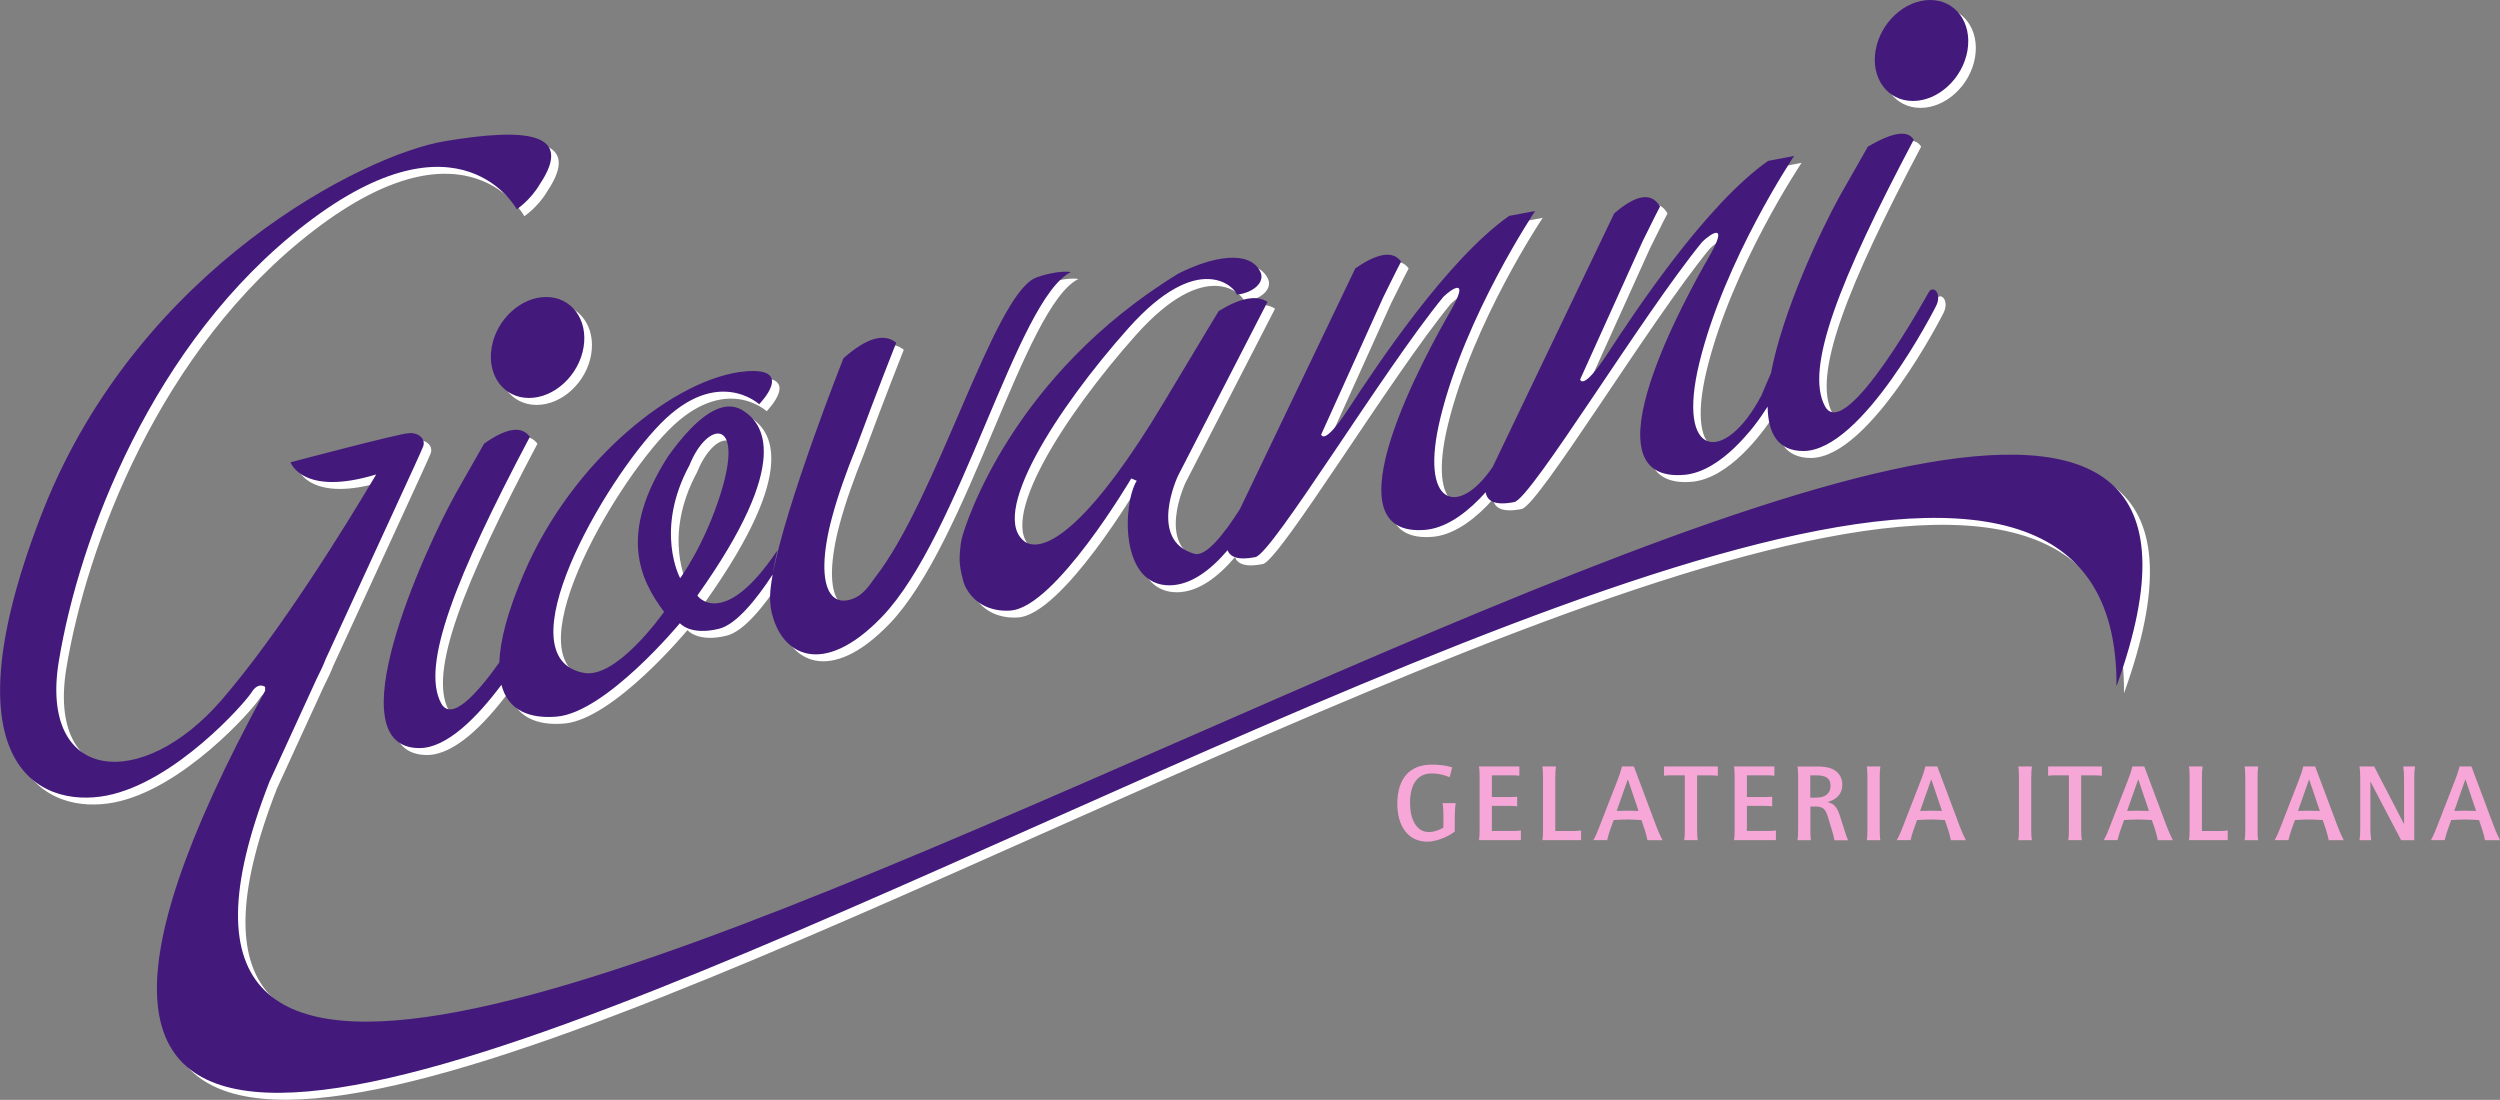 <?xml version="1.0" encoding="UTF-8"?>
<svg xmlns="http://www.w3.org/2000/svg" id="Capa_2" viewBox="0 0 575.42 253.15">
  <rect x="0" y="0" width="575.42" height="253.15" fill="#808080" stroke="none"/>
  <defs>
    <style>.cls-1{fill:#f6a7d7;}.cls-2{fill:#fff;}.cls-3{fill:#43197b;}</style>
  </defs>
  <g id="LOGOS">
    <path class="cls-1" d="m334.84,187.4v3.99c-1.6,1.27-4.35,2.34-6.28,2.34-4.6,0-6.94-3.76-6.94-8.69,0-5.9,2.87-9.05,7.93-9.05,1.7,0,3.31.18,4.7.63l-.58,2.26c-1.27-.56-2.8-.86-4.14-.86-3.28,0-4.98,2.47-4.98,6.79,0,3.84,1.5,6.71,4.37,6.71.86,0,2.16-.33,3.31-1.04v-3.08c0-.91-.05-1.8-.2-2.54h3.03c-.1.58-.2,1.52-.2,2.54Z"></path>
    <path class="cls-1" d="m340.41,193.38c.13-.66.15-1.58.15-2.57v-11.82c0-.97-.03-1.91-.15-2.57h9.3v2.13c-.43-.08-1.25-.1-2.14-.1h-4.19v5.01h4.02c.56,0,1.25-.03,1.8-.08v2.21c-.46-.08-1.19-.1-1.93-.1h-3.89v5.77h4.6c.84,0,1.6-.02,2.08-.13v2.24h-9.66Z"></path>
    <path class="cls-1" d="m355,193.38c.13-.66.15-1.58.15-2.57v-11.82c0-.97-.03-1.91-.15-2.57h3.13c-.1.66-.15,1.6-.15,2.57v12.28h4.42c.58,0,1.27-.08,1.52-.13v2.24h-8.92Z"></path>
    <path class="cls-1" d="m379.18,193.38c-.1-.61-.36-1.58-.63-2.44l-.74-2.19c-.92-.03-2.01-.13-3.15-.13-1.35,0-2.44.1-3.25.13l-.86,2.41c-.25.69-.46,1.47-.63,2.21h-3.18c.58-1.02,1.02-2.08,1.4-3.1l4.14-10.65c.36-.92.76-1.98,1.04-3.2h2.75l5.08,13.55c.28.76.71,1.86,1.5,3.41h-3.46Zm-4.5-14.03l-2.57,7.3c.84-.03,1.75-.05,2.49-.05.94,0,1.93.02,2.54.05l-2.47-7.3Z"></path>
    <path class="cls-1" d="m393.16,178.45h-2.54v12.38c0,.96.03,1.88.15,2.54h-3.13c.13-.61.15-1.52.15-2.54v-12.38h-3.23c-.51,0-1.19.05-1.55.1v-2.13h12.38v2.13c-.79-.05-1.53-.1-2.24-.1Z"></path>
    <path class="cls-1" d="m399.11,193.38c.13-.66.15-1.58.15-2.57v-11.82c0-.97-.03-1.91-.15-2.57h9.3v2.13c-.43-.08-1.25-.1-2.14-.1h-4.19v5.01h4.02c.56,0,1.25-.03,1.8-.08v2.21c-.46-.08-1.19-.1-1.93-.1h-3.89v5.77h4.6c.84,0,1.6-.02,2.08-.13v2.24h-9.66Z"></path>
    <path class="cls-1" d="m422.22,193.38c-.05-.48-.25-1.19-.48-1.98l-.81-2.72c-.69-2.34-1.07-3.05-3.15-3.05h-1.09v5.19c0,.86,0,1.78.13,2.57h-3.1c.13-.66.15-1.6.15-2.57v-11.82c0-.97-.03-1.91-.15-2.57h4.65c2.09,0,3.53.35,4.6,1.42.71.74,1.07,1.68,1.07,2.75,0,2.01-1.14,3.38-3.43,4.02,1.73.36,2.31,1.42,2.9,3.23l.97,3.03c.3.99.58,1.86.89,2.52h-3.13Zm-4.2-14.92h-1.35v5.13h1.35c2.14,0,3.31-.96,3.31-2.74s-1.14-2.39-3.31-2.39Z"></path>
    <path class="cls-1" d="m429.67,193.38c.13-.66.15-1.58.15-2.54v-11.85c0-.99-.03-1.91-.15-2.57h3.13c-.1.66-.15,1.6-.15,2.57v11.85c0,.96.02,1.88.15,2.54h-3.13Z"></path>
    <path class="cls-1" d="m449.02,193.38c-.1-.61-.36-1.58-.63-2.44l-.74-2.19c-.92-.03-2.01-.13-3.15-.13-1.35,0-2.44.1-3.25.13l-.86,2.41c-.25.69-.46,1.47-.63,2.21h-3.18c.58-1.02,1.02-2.08,1.4-3.1l4.14-10.65c.36-.92.76-1.98,1.04-3.2h2.75l5.08,13.55c.28.76.71,1.86,1.5,3.41h-3.46Zm-4.5-14.03l-2.57,7.3c.84-.03,1.75-.05,2.49-.05.94,0,1.93.02,2.54.05l-2.47-7.3Z"></path>
    <path class="cls-1" d="m464.55,193.38c.13-.66.15-1.58.15-2.54v-11.85c0-.99-.03-1.91-.15-2.57h3.13c-.1.66-.15,1.6-.15,2.57v11.85c0,.96.02,1.88.15,2.54h-3.13Z"></path>
    <path class="cls-1" d="m481.56,178.45h-2.54v12.38c0,.96.03,1.88.15,2.54h-3.13c.13-.61.15-1.52.15-2.54v-12.38h-3.23c-.51,0-1.2.05-1.55.1v-2.13h12.38v2.13c-.79-.05-1.53-.1-2.24-.1Z"></path>
    <path class="cls-1" d="m496.66,193.38c-.1-.61-.36-1.58-.63-2.44l-.74-2.19c-.92-.03-2.01-.13-3.15-.13-1.35,0-2.44.1-3.25.13l-.86,2.41c-.25.69-.46,1.47-.63,2.21h-3.18c.58-1.02,1.02-2.08,1.4-3.1l4.14-10.65c.36-.92.76-1.98,1.04-3.2h2.75l5.08,13.55c.28.76.71,1.86,1.5,3.41h-3.46Zm-4.5-14.03l-2.57,7.3c.84-.03,1.75-.05,2.49-.05.94,0,1.93.02,2.54.05l-2.47-7.3Z"></path>
    <path class="cls-1" d="m503.83,193.38c.13-.66.15-1.58.15-2.57v-11.82c0-.97-.03-1.91-.15-2.57h3.13c-.1.66-.15,1.6-.15,2.57v12.28h4.42c.58,0,1.27-.08,1.52-.13v2.24h-8.92Z"></path>
    <path class="cls-1" d="m516.64,193.38c.13-.66.15-1.58.15-2.54v-11.85c0-.99-.03-1.91-.15-2.57h3.13c-.1.66-.15,1.6-.15,2.57v11.85c0,.96.02,1.88.15,2.54h-3.13Z"></path>
    <path class="cls-1" d="m535.99,193.38c-.1-.61-.35-1.58-.63-2.44l-.74-2.19c-.92-.03-2.01-.13-3.15-.13-1.35,0-2.44.1-3.25.13l-.86,2.41c-.25.69-.46,1.47-.63,2.21h-3.18c.58-1.02,1.02-2.08,1.4-3.1l4.14-10.65c.36-.92.76-1.98,1.04-3.2h2.75l5.08,13.55c.28.76.71,1.86,1.5,3.41h-3.46Zm-4.5-14.03l-2.57,7.3c.84-.03,1.75-.05,2.49-.05.94,0,1.93.02,2.54.05l-2.47-7.3Z"></path>
    <path class="cls-1" d="m555.69,178.99v14.39h-3.03l-7.07-13.5v10.96c0,.76.05,1.6.18,2.54h-2.7c.13-.66.18-1.58.18-2.54v-11.85c0-.99-.05-1.91-.18-2.57h3.38l6.89,13.27v-10.7c0-.86-.08-1.83-.2-2.57h2.72c-.1.61-.18,1.55-.18,2.57Z"></path>
    <path class="cls-1" d="m571.96,193.38c-.1-.61-.35-1.58-.63-2.44l-.74-2.19c-.92-.03-2.01-.13-3.15-.13-1.35,0-2.44.1-3.25.13l-.86,2.41c-.25.69-.46,1.47-.63,2.21h-3.18c.58-1.02,1.02-2.08,1.4-3.1l4.14-10.65c.36-.92.76-1.98,1.04-3.2h2.75l5.08,13.55c.28.76.71,1.86,1.5,3.41h-3.46Zm-4.5-14.03l-2.57,7.3c.84-.03,1.75-.05,2.49-.05.94,0,1.93.02,2.54.05l-2.47-7.3Z"></path>
    <path class="cls-2" d="m433.44,13.21c1.09-6.42,6.71-11.62,12.55-11.62s9.69,5.2,8.6,11.62c-1.09,6.42-6.71,11.62-12.55,11.62s-9.69-5.2-8.6-11.62Zm-199.14,128.91c-4.71.29-8.57-1.75-10.45-5.69-.39-.81-1.28-4.06-1.24-6.33,0,0,.04-2.75.53-4.69.8-3.12,11.43-37.41,49.89-60.91,8.02-4.01,16.12-5.31,18.67-.62,1.54,2.62-1.65,5.17-5.29,5.5-.26-1.49-8.59-10.65-25.02,7.81-16.43,18.46-32.41,43.3-23.56,49.2,4.98,2.77,15.69-5.31,31.74-32.13,11.27-18.83,12.69-21.1,12.69-21.1,4.95-3.04,8.69-3.75,11.22-2.11l-20.6,40.03s-7.06,14.91,3.79,17.96c2.64.73,6.78-4.5,10.47-10.31l26.54-55.37c5.18-3.61,8.7-4.13,10.55-1.58-1.47,2.78-2.72,5.47-4.06,8.08l-14.34,31.72s.57,2.83,6.3-5.94c6.57-10.05,22.68-34.31,36.96-44.37l5.99-1.13s-16,23.86-21.79,47.53c-5,20.43,4.06,23.11,12.01,11.39l27.97-58.36c5.1-4.4,8.62-4.92,10.54-1.58-1.47,2.78-2.72,5.47-4.05,8.08l-14.34,31.72s.57,2.83,6.3-5.94c6.57-10.05,22.68-34.31,36.96-44.37l5.99-1.13s-16,23.86-21.79,47.53c-5.47,22.36,5.9,23.46,14.23,7.66l2.24-5.22c2.66-14.15,11.41-32.79,15.85-40.78l6.45-11.33c5.7-3.35,9.22-3.88,10.54-1.58-17.12,32.38-25.14,52.68-20.41,61.36,4.73,8.68,23.92-26.36,23.92-26.36,1.11-1.62,3.12.57,1.54,3.46,0,0-16.78,33.19-30.45,33.19-5.89,0-8.15-4.11-8.22-10.22-3.24,5.09-10.58,14.66-18.82,15.67-24.29,2.5.47-41.7,5.32-50.14,4.85-8.45.16-5.16-1.57-3.44-13.76,16.78-39.35,59.1-43.26,59.88-4.77.95-6.31-.45-6.57-2.27-3.65,4.09-8.41,8-13.51,8.63-24.29,2.5.47-41.7,5.32-50.14,4.85-8.45.16-5.16-1.56-3.44-13.77,16.78-39.35,59.1-43.26,59.89-4.15.83-5.86-.13-6.41-1.59-3.89,4.57-8.4,7.99-13.22,8.08-11.59.21-10.95-18.7-7.69-24.07l-1.26-.53s-17.52,29.77-27.79,30.4ZM120.68,49.76s-12.87-24.02-48.44,3.28c-35.57,27.29-52.37,72.78-56.96,100.73-4.59,27.95,19.1,30.25,37.54,8.85,13.43-15.57,28.37-39.8,35.51-51.83-16.96,5.17-19.72-2.79-19.72-2.79,0,0,25.19-6.68,27.1-6.68,2.14-.31,4.11,1.2,3.41,3.05-.64,1.71-10.37,22.62-22.42,48.9-.5,1.3-1.19,2.82-2.11,4.59l-10.85,23.65c-77.56,198.36,495.27-216.33,425.14-21.96,1.1-166.91-576.19,276.41-426.13,1.03v-.89s-1.56-1.24-3.1,1.23c-1.54,2.47-17.59,20.68-33.33,23.77-15.74,3.09-37.65-7.41-14.51-66.05C34.03,63.11,85.57,37.18,104.09,34.1c18.52-3.09,29.94-2.16,21.91,9.88-2.16,3.7-5.32,5.79-5.32,5.79Zm87.34,30.75s-4.2,10.55-9.23,24.14c-2.24,5.54-4.19,11-5.5,15.9-.56,2.06-.98,3.95-1.26,5.66-1.29,7.64-.21,12.43,2.69,13.43.37.14.75.2,1.15.19.68.01,1.43-.14,2.25-.46,1.96-.75,3.3-2.36,5.02-4.84,14.2-18.23,27.08-64.15,36.69-68.87,1.47-.72,6.07-1.88,8.37-1.44-12.43,6.25-25.48,60.68-43.48,79.37-13.69,14.22-23.28,8.74-25.41-1.29.03.37.07.73.12,1.09-.07-.43-.12-.86-.17-1.32-.2-1.01-.29-2.1-.27-3.24.02-1.36.24-3.07.6-5.01-3.72,5.69-8.38,11.53-12.37,12.5-6.66,1.63-8.99-1.29-8.99-1.29,0,0-17.02,20.57-28.38,21.51-6.12.51-11.14-1.35-12.69-7.32-5.66,7.56-12.59,14.56-18.87,14.56-19.49,0,.79-45.03,8.42-58.73l6.44-11.33c5.14-3.64,8.65-4.17,10.55-1.58-17.12,32.38-25.14,52.68-20.41,61.36,2.32,4.25,8.09-1.97,13.38-9.43.17-4.96,1.86-11.62,5.61-20.39,11.36-26.62,35.4-45.31,51.1-46.61,11.47-.95,3.08,7.58,3.08,7.58,0,0-9.54-8.86-22.64,4.42-13,13.17-36.62,54.13-17.57,57.44,7.21,1.18,17.15-12.42,18.33-14.07-5.68-7.57-10.52-17.99.95-35.85,6.73-9.34,12.54-13.36,17.15-10.52,4.6,2.84,11.7,11.47-10.42,42.58-.22,0,5.89,8.32,18.41-10.38-.4,1.65-.78,3.48-1.05,5.4,3.04-16.31,16.24-49.58,16.24-49.58,5.29-4.7,9.35-5.89,12.17-3.57Zm-49.71,54.17s5.63-7.59,9.38-19.66c5.44-17.5-3.19-16.47-7.22-6.38-8.16,15.06-2.16,26.04-2.16,26.04Zm-43.39-53.1c1.09-6.42,6.71-11.62,12.55-11.62s9.69,5.2,8.6,11.62c-1.09,6.42-6.71,11.62-12.55,11.62s-9.69-5.2-8.6-11.62Z"></path>
    <path class="cls-3" d="m431.7,11.62c1.09-6.42,6.71-11.62,12.55-11.62s9.69,5.2,8.6,11.62c-1.09,6.42-6.71,11.62-12.55,11.62s-9.69-5.2-8.6-11.62m-199.14,128.92c-4.71.29-8.57-1.75-10.45-5.69-.39-.81-1.27-4.06-1.24-6.33,0,0,.04-2.75.53-4.68.8-3.13,11.43-37.41,49.89-60.91,8.02-4.01,16.12-5.31,18.67-.62,1.54,2.62-1.65,5.17-5.29,5.5-.26-1.5-8.59-10.66-25.02,7.81-16.43,18.46-32.41,43.3-23.56,49.2,4.98,2.77,15.69-5.31,31.74-32.13,11.27-18.83,12.69-21.1,12.69-21.1,4.95-3.04,8.69-3.75,11.22-2.11l-20.6,40.03s-7.06,14.91,3.79,17.96c2.64.73,6.79-4.5,10.47-10.31l26.54-55.37c5.18-3.61,8.7-4.13,10.55-1.58-1.47,2.78-2.72,5.47-4.05,8.08l-14.34,31.72s.57,2.83,6.3-5.95c6.57-10.05,22.68-34.31,36.96-44.37l5.99-1.13s-16,23.86-21.79,47.53c-5,20.43,4.06,23.11,12.01,11.39l27.97-58.36c5.1-4.4,8.62-4.92,10.55-1.58-1.47,2.78-2.72,5.47-4.05,8.08l-14.34,31.72s.57,2.83,6.3-5.94c6.57-10.06,22.68-34.31,36.96-44.37l5.99-1.13s-16,23.86-21.79,47.53c-5.47,22.36,5.9,23.46,14.23,7.66l2.24-5.22c2.66-14.15,11.41-32.79,15.85-40.78l6.45-11.34c5.7-3.35,9.22-3.87,10.55-1.58-17.12,32.38-25.14,52.68-20.41,61.36,4.73,8.68,23.92-26.37,23.92-26.37,1.11-1.62,3.12.57,1.54,3.46,0,0-16.78,33.19-30.45,33.19-5.89,0-8.15-4.11-8.22-10.22-3.24,5.09-10.58,14.66-18.82,15.67-24.29,2.5.47-41.7,5.32-50.14,4.85-8.45.16-5.16-1.56-3.44-13.77,16.78-39.35,59.1-43.26,59.88-4.77.95-6.31-.45-6.58-2.27-3.65,4.09-8.41,8-13.51,8.63-24.29,2.5.47-41.7,5.32-50.14,4.85-8.45.16-5.16-1.56-3.44-13.77,16.78-39.35,59.1-43.26,59.89-4.15.83-5.86-.13-6.4-1.59-3.89,4.57-8.4,7.99-13.22,8.08-11.59.21-10.96-18.7-7.69-24.07l-1.26-.53s-17.52,29.77-27.79,30.4ZM118.94,48.17s-12.87-24.01-48.44,3.28c-35.57,27.29-52.37,72.78-56.96,100.73-4.59,27.95,19.1,30.24,37.54,8.85,13.43-15.57,28.37-39.8,35.51-51.83-16.96,5.17-19.72-2.79-19.72-2.79,0,0,25.2-6.68,27.11-6.68,2.14-.31,4.11,1.2,3.41,3.05-.64,1.71-10.37,22.62-22.42,48.9-.5,1.3-1.19,2.82-2.1,4.59l-10.85,23.65c-77.56,198.36,495.27-216.33,425.13-21.96,1.1-166.91-576.19,276.41-426.13,1.03v-.89s-1.56-1.23-3.1,1.24c-1.54,2.47-17.59,20.68-33.33,23.77-15.74,3.08-37.65-7.41-14.51-66.05C32.28,61.52,83.83,35.59,102.35,32.5c18.52-3.09,29.94-2.16,21.91,9.88-2.16,3.7-5.32,5.79-5.32,5.79Zm87.33,30.75s-4.2,10.55-9.23,24.14c-2.24,5.54-4.19,11-5.5,15.9-.56,2.06-.98,3.95-1.26,5.66-1.29,7.64-.21,12.43,2.69,13.43.37.14.75.21,1.15.2.68.01,1.43-.14,2.26-.46,1.96-.75,3.3-2.36,5.02-4.84,14.2-18.23,27.08-64.15,36.69-68.88,1.47-.72,6.07-1.88,8.37-1.44-12.43,6.25-25.48,60.68-43.48,79.37-13.69,14.21-23.28,8.74-25.41-1.29.03.37.07.73.12,1.09-.07-.43-.12-.87-.17-1.32-.2-1.01-.29-2.1-.27-3.24.02-1.36.24-3.07.6-5.01-3.72,5.69-8.38,11.53-12.37,12.5-6.66,1.63-8.99-1.29-8.99-1.29,0,0-17.02,20.57-28.38,21.51-6.12.51-11.14-1.34-12.7-7.32-5.66,7.56-12.59,14.56-18.86,14.56-19.49,0,.79-45.03,8.42-58.73l6.45-11.34c5.14-3.64,8.65-4.17,10.54-1.58-17.12,32.38-25.14,52.68-20.41,61.36,2.32,4.24,8.09-1.97,13.38-9.43.17-4.96,1.86-11.62,5.61-20.39,11.36-26.62,35.4-45.31,51.11-46.61,11.47-.95,3.08,7.57,3.08,7.57,0,0-9.54-8.86-22.64,4.42-13,13.17-36.62,54.13-17.57,57.44,7.21,1.18,17.15-12.42,18.33-14.07-5.68-7.58-10.52-17.99.95-35.85,6.73-9.34,12.55-13.36,17.15-10.52,4.6,2.84,11.7,11.47-10.42,42.58-.22,0,5.9,8.32,18.41-10.38-.41,1.65-.78,3.48-1.05,5.4,3.04-16.31,16.24-49.59,16.24-49.59,5.29-4.7,9.35-5.89,12.17-3.57Zm-49.72,54.16s5.63-7.59,9.38-19.66c5.44-17.5-3.19-16.47-7.22-6.38-8.16,15.06-2.16,26.04-2.16,26.04Zm-43.39-53.1c1.09-6.42,6.71-11.62,12.55-11.62s9.69,5.2,8.6,11.62c-1.09,6.42-6.71,11.62-12.55,11.62s-9.69-5.2-8.6-11.62Z"></path>
  </g>
</svg>
